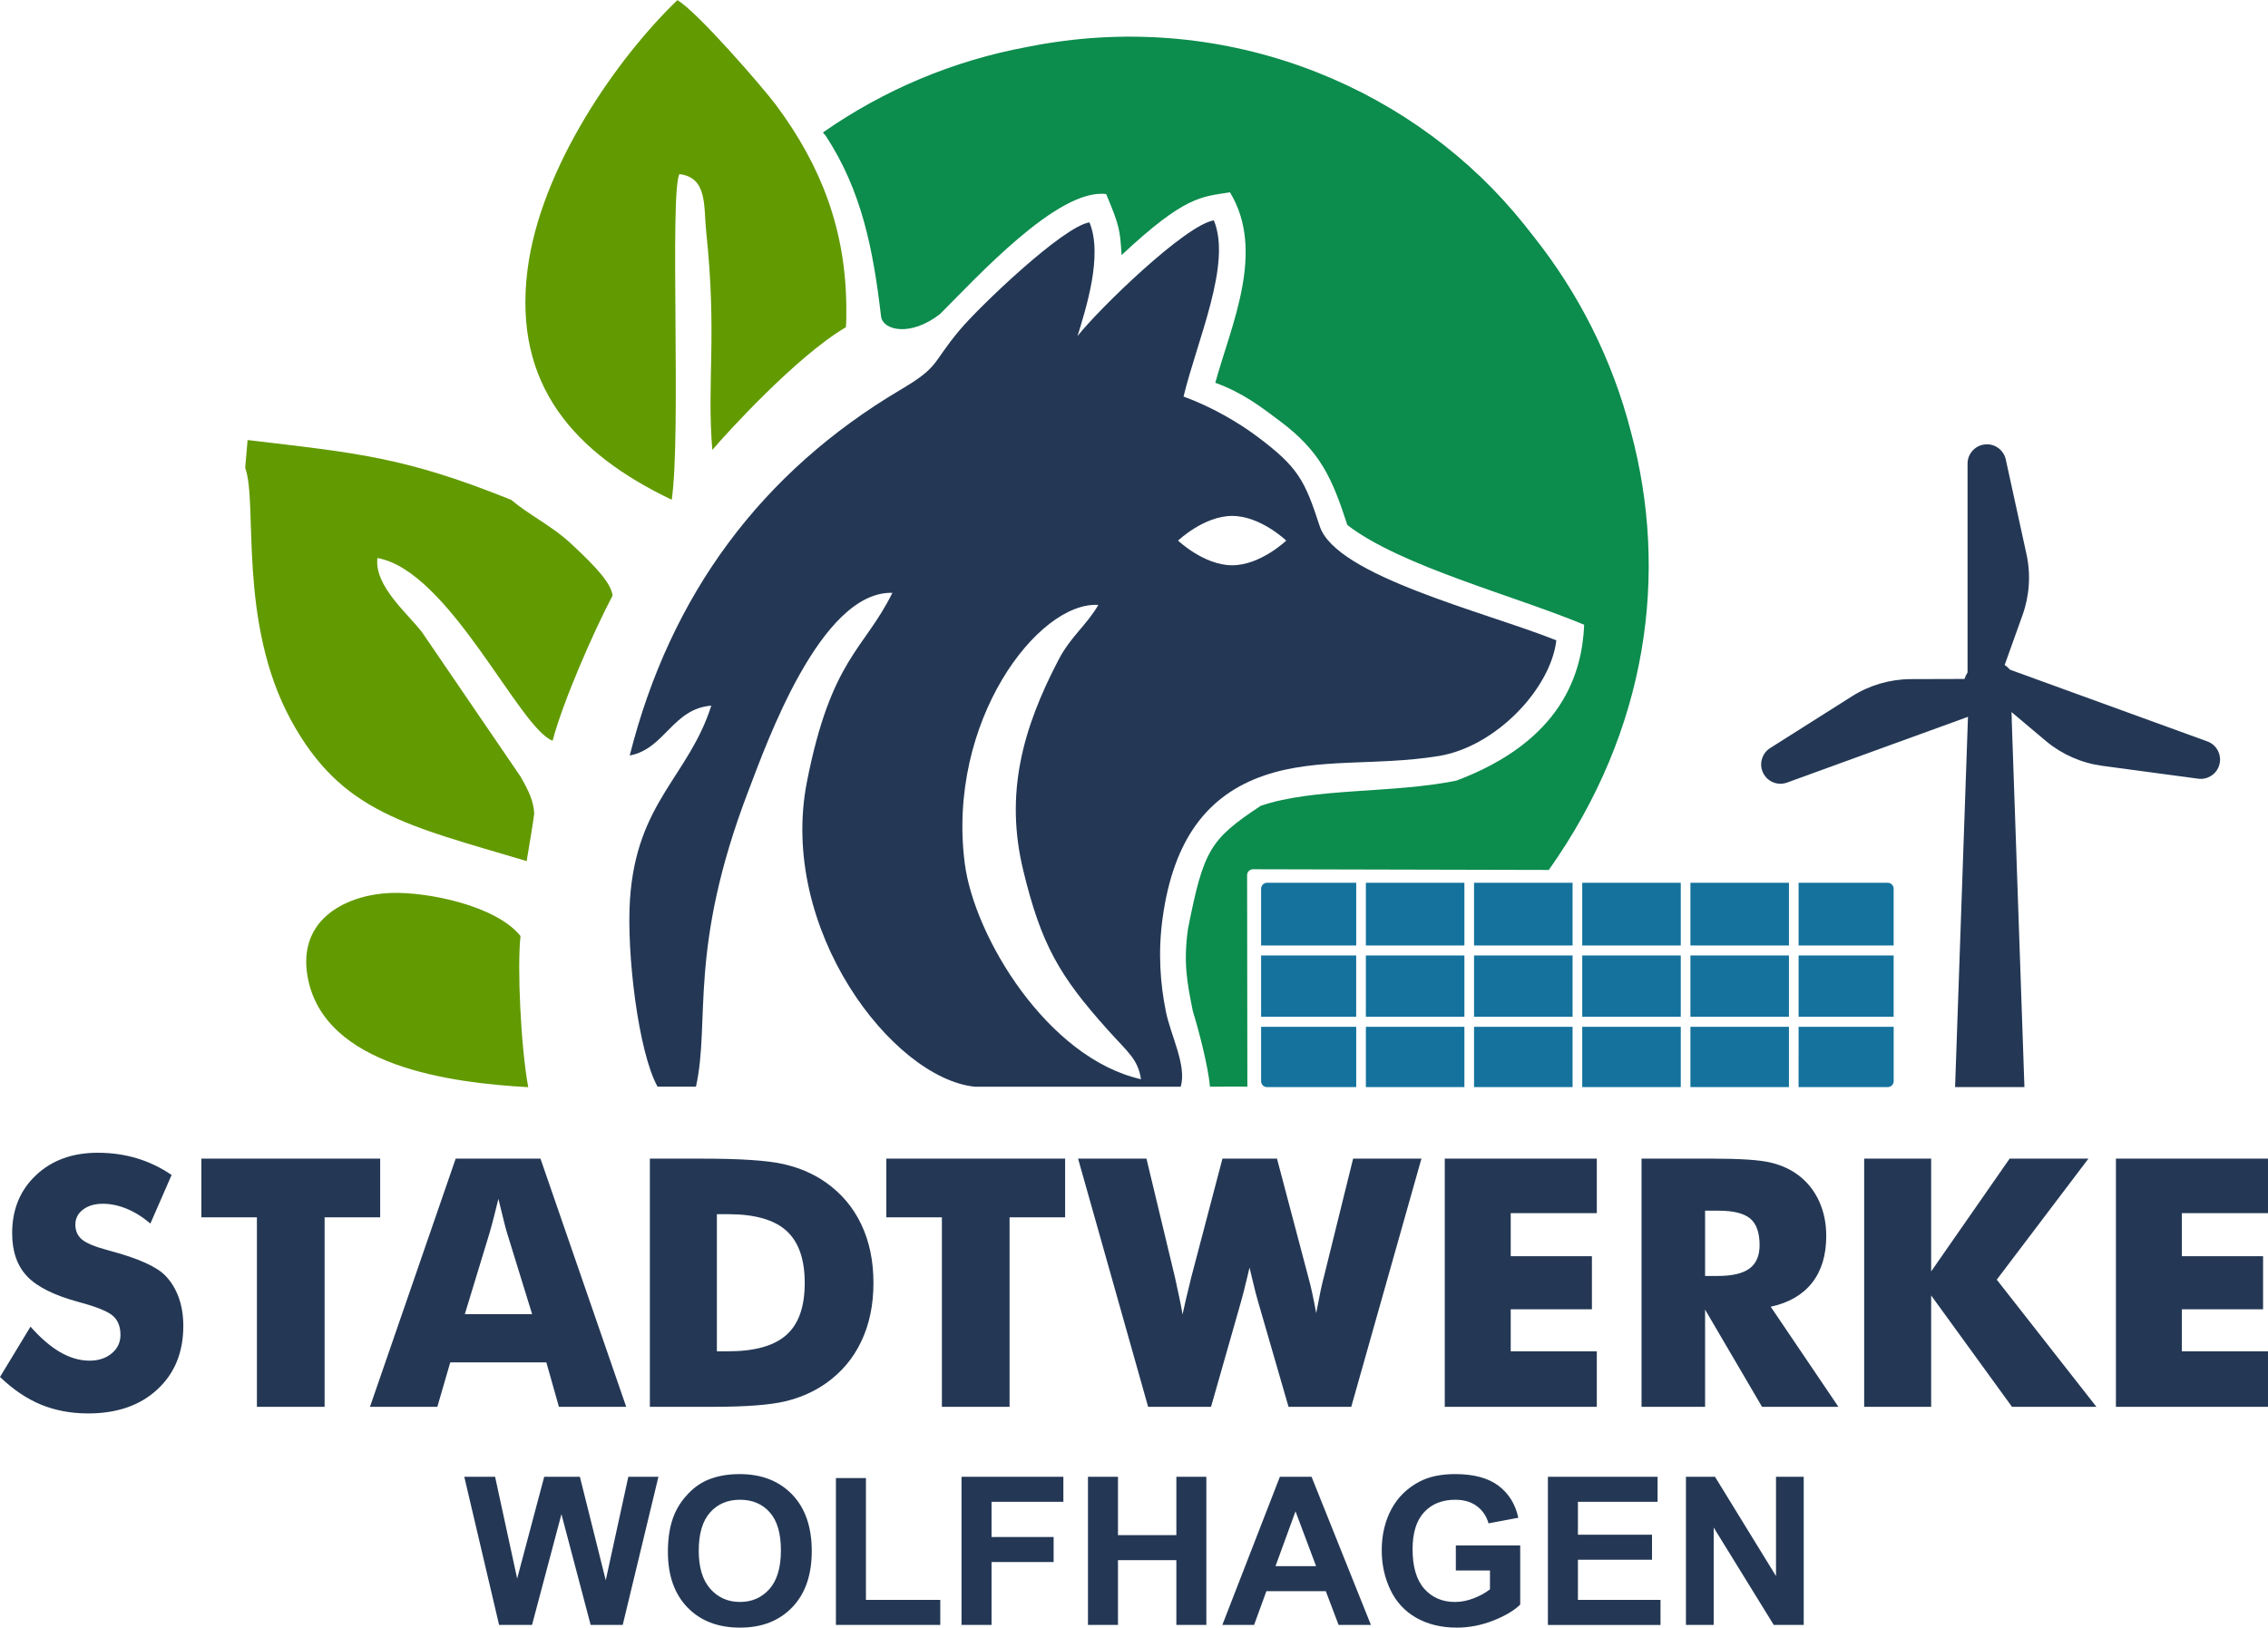 <?xml version="1.0" encoding="UTF-8"?>
<!DOCTYPE svg PUBLIC "-//W3C//DTD SVG 1.1//EN" "http://www.w3.org/Graphics/SVG/1.1/DTD/svg11.dtd">
<!-- Creator: CorelDRAW SE (OEM-Version) -->
<svg xmlns="http://www.w3.org/2000/svg" xml:space="preserve" width="709px" height="509px" version="1.1" style="shape-rendering:geometricPrecision; text-rendering:geometricPrecision; image-rendering:optimizeQuality; fill-rule:evenodd; clip-rule:evenodd"
viewBox="0 0 709.44 509.21"
 xmlns:xlink="http://www.w3.org/1999/xlink">
 <defs>
  <style type="text/css">
   <![CDATA[
    .fil1 {fill:#14729D}
    .fil0 {fill:#0C8C4D}
    .fil2 {fill:#243855}
    .fil3 {fill:#629A01}
    .fil4 {fill:#243855;fill-rule:nonzero}
   ]]>
  </style>
 </defs>
 <g id="Ebene_x0020_1">
  <g id="_-2016851488">
   <path class="fil0" d="M484.47 272.14l-92.51 -0.22 0 0c-1.02,0 -1.86,0.83 -1.86,1.85l0.08 66.17c-4.44,-0.01 -7.48,-0.02 -11.69,0.02 -0.59,-6.43 -3.4,-17.26 -5.36,-23.62 -1.75,-8.72 -3.03,-14.96 -1.52,-25.8 4.88,-24.59 6.82,-27.93 22.74,-38.46 16.71,-5.71 41.03,-3.79 61.2,-7.88 33.14,-12.47 39.35,-33.62 39.99,-48.78 -21.91,-9.15 -57.42,-18.32 -74.09,-31.21 -4.72,-14.52 -8.3,-22.97 -21.18,-32.59 -5.82,-4.36 -11.49,-8.78 -20.12,-11.91 4.92,-17.95 15.83,-41.1 4.59,-59.59 -8.92,1.41 -14.07,1.06 -33.9,19.64 -0.51,-7.91 -0.59,-8.99 -4.82,-19.09 -15.08,-1.95 -40.75,26.37 -51.99,37.54 -9.26,7.22 -17.92,5.11 -18.44,0.68 -2.47,-21.04 -6.06,-39.27 -17.27,-56.42 -0.02,-0.04 -0.09,-0.12 -0.18,-0.22 -0.08,-0.08 -0.14,-0.16 -0.2,-0.24 -0.2,-0.22 -0.43,-0.43 -0.54,-0.44l0.22 -0.14c-0.02,-0.05 -0.05,-0.09 -0.06,-0.14 18.8,-13.11 40.48,-22.38 63.89,-26.68 60.07,-12.07 117.52,11.13 152.2,51.81 2.09,2.46 4.12,4.97 6.07,7.51 14.12,17.77 24.64,38.53 30.45,61.17 11.89,44.33 5.31,93.23 -25.7,137.04z"/>
   <path class="fil1" d="M562.61 318.07l29.73 0 0 -19.17 -29.73 0 0 19.17zm0 -41.92l0 19.62 29.73 0 0 -17.76c0,-1.02 -0.83,-1.86 -1.86,-1.86l-27.87 0zm-0.01 63.93l27.9 0c1.02,0 1.85,-0.83 1.85,-1.85l0 -17.02 -29.74 0 -0.01 18.87zm-166.26 -63.93l27.89 0 0 19.62 -29.75 0 0 -17.76c0,-1.02 0.84,-1.86 1.86,-1.86l0 0zm-1.86 41.92l29.74 0 0 -19.17 -29.74 0 0 19.17zm0 20.17c0,1.02 0.84,1.85 1.86,1.85l27.89 0 0 -18.88 -29.75 0 0 17.03zm134.29 1.84l30.82 0 0 -18.87 -30.82 0 0 18.87zm0 -22.01l30.82 0 0 -19.17 -30.82 0 0 19.17zm0 -22.3l30.82 0 0 -19.62 -30.82 0 0 19.62zm-33.84 44.31l30.82 0 0 -18.87 -30.82 0 0 18.87zm0 -22.01l30.82 0 0 -19.17 -30.82 0 0 19.17zm0 -22.3l30.82 0 0 -19.62 -30.82 0 0 19.62zm-33.84 44.31l30.82 0 0 -18.87 -30.82 0 0 18.87zm0 -22.01l30.82 0 0 -19.17 -30.82 0 0 19.17zm0 -22.3l30.82 0 0 -19.62 -30.82 0 0 19.62zm-33.84 44.31l30.82 0 0 -18.87 -30.82 0 0 18.87zm0 -22.01l30.82 0 0 -19.17 -30.82 0 0 19.17zm0 -22.3l30.82 0 0 -19.62 -30.82 0 0 19.62z"/>
   <path class="fil2" d="M633.25 340.09l-3.98 -115.1 0.03 0 -0.09 -2.25 10.84 9.13c5.01,4.16 11.09,6.82 17.54,7.69l30 4.03c2.81,0.38 5.52,-1.25 6.49,-3.92l0 0c1.14,-3.14 -0.48,-6.61 -3.62,-7.75l-61.73 -22.44c-0.49,-0.56 -1.04,-1.06 -1.66,-1.48l5.59 -15.61c2.19,-6.12 2.62,-12.75 1.22,-19.1l-6.46 -29.57c-0.61,-2.78 -3.07,-4.76 -5.91,-4.76l0 0.01c-3.34,0 -6.05,2.7 -6.05,6.04l0 65.34c-0.4,0.63 -0.73,1.31 -0.96,2.03l-16.85 0.05c-6.5,0.04 -12.87,1.91 -18.37,5.39l-25.57 16.19c-2.4,1.52 -3.42,4.51 -2.45,7.18l0 0c1.14,3.14 4.61,4.76 7.75,3.61l56.58 -20.57 -0.01 0.36 -4.02 115.5c8.41,0 14.04,0 21.69,0z"/>
   <path class="fil3" d="M162.82 292.83c-7.52,-9.49 -29.02,-13.9 -40.57,-13.49 -13.1,0.46 -29.34,7.67 -26.03,26.21 5.03,28.25 45.16,33.21 69.01,34.56 -2.37,-12.94 -3.47,-37.93 -2.41,-47.28zm-86.12 -146.49c4.03,11.02 -2.43,48.24 14.38,79.04 15.77,28.88 36.15,32.77 73.66,43.99 1.21,-7.37 1.94,-11.39 2.37,-14.93 -0.23,-3.79 -1.61,-6.88 -4.31,-11.55l-30.76 -45.09c-4.27,-5.67 -15.05,-14.5 -13.98,-23.25 22.49,3.94 44.41,53.44 54.81,57.15 2.99,-11.62 12.75,-34.08 18.77,-45.44 -0.58,-3.68 -4.35,-8.23 -13.4,-16.56 -5.73,-5.28 -12.98,-8.76 -18.27,-13.33 -33.37,-13.46 -48.37,-14.7 -82.52,-18.74l-0.75 8.71zm133.42 9.97c3.01,-20.53 -0.68,-95.36 2.38,-101.89 8.92,1.06 7.57,10.2 8.4,18.01 3.46,32.64 0.14,47.13 1.92,68.29 4.1,-4.83 26.26,-29.3 41.78,-38.39 0.13,-1.44 0.15,-3.46 0.13,-6.35 -0.19,-23.95 -7.7,-43.93 -21.92,-63.08 -4.14,-5.57 -25,-29.62 -30.93,-32.9 -18.82,18.08 -42.85,52.42 -46.88,84.44 -4.55,36.21 14.91,57.42 45.12,71.87z"/>
   <path class="fil2" d="M370.22 124.02c4.31,-17.79 15.15,-41.6 9.47,-55.12 -8.92,1.42 -35.96,27.71 -42.63,36.19 2.52,-8.3 8.06,-25.24 3.72,-35.57 -8.32,1.32 -34.4,26.33 -40.57,33.67 -8.96,10.68 -6.06,11.32 -18.57,18.73 -43.16,25.58 -71.89,63.78 -84.66,114.41 10.99,-2.06 13.4,-14.64 25.52,-15.6 -7.1,22.25 -23.36,30.07 -25.44,60.57 -1.13,16.58 2.57,47.76 8.62,58.64l12.02 0c4.56,-20.51 -2.58,-43 16.45,-92.67 5.55,-14.48 22.47,-62.41 44.99,-61.84 -8.72,17.76 -19.15,20.47 -26.74,59.19 -9,45.96 26.63,92.61 52.48,95.34l64.46 0.01c1.93,-6.74 -3.13,-15.92 -4.67,-23.63 -1.74,-8.72 -2.49,-18.46 -0.98,-29.31 3.44,-24.65 14.18,-38.43 31.8,-44.45 16.71,-5.71 34.79,-2.87 54.56,-6.09 17.94,-2.92 35.04,-21.16 36.78,-36.19 -22.14,-8.88 -68.94,-20.11 -74.02,-35.73 -4.71,-14.51 -6.81,-18.52 -19.69,-28.14 -5.82,-4.35 -14.27,-9.28 -22.9,-12.41zm15.21 37.35c-8.85,0 -16.92,7.72 -16.92,7.72 0,0 8.07,7.72 16.92,7.72 8.85,0 16.91,-7.72 16.91,-7.72 0,0 -8.06,-7.72 -16.91,-7.72zm-28.52 176.25c-0.98,-6.33 -4.04,-8.35 -10.46,-15.51 -14.88,-16.62 -20.74,-26.41 -26.4,-49.93 -5.74,-23.82 -0.28,-44.08 11.04,-65.74 3.91,-7.48 8.6,-10.61 12.48,-17.22 -18.84,-1.17 -47.5,36.48 -41.79,80.86 2.96,22.96 25.88,60.95 55.13,67.54z"/>
   <path class="fil4" d="M156.12 508.37l-10.89 -46.36 9.64 0 6.9 31.84 8.46 -31.84 11.16 0 8.09 32.38 7.06 -32.38 9.42 0 -11.17 46.36 -10.03 0 -9.14 -34.66 -9.2 34.66 -10.3 0zm52.8 -22.9c0,-4.73 0.72,-8.7 2.13,-11.92 1.05,-2.36 2.49,-4.48 4.32,-6.36 1.82,-1.88 3.81,-3.27 5.98,-4.19 2.9,-1.22 6.23,-1.83 10.01,-1.83 6.84,0 12.3,2.12 16.41,6.36 4.1,4.26 6.15,10.16 6.15,17.72 0,7.5 -2.04,13.37 -6.11,17.6 -4.07,4.24 -9.51,6.36 -16.32,6.36 -6.9,0 -12.39,-2.11 -16.46,-6.33 -4.07,-4.21 -6.11,-10.01 -6.11,-17.41zm9.65 -0.32c0,5.26 1.22,9.24 3.65,11.96 2.42,2.71 5.51,4.07 9.24,4.07 3.75,0 6.81,-1.35 9.22,-4.04 2.39,-2.7 3.59,-6.73 3.59,-12.12 0,-5.31 -1.16,-9.29 -3.5,-11.9 -2.34,-2.62 -5.43,-3.92 -9.31,-3.92 -3.86,0 -6.98,1.32 -9.34,3.97 -2.36,2.65 -3.55,6.64 -3.55,11.98zm42.91 23.22l0 -45.97 9.39 0 0 38.13 23.25 0 0 7.84 -32.64 0zm39.29 0l0 -46.36 31.86 0 0 7.83 -22.47 0 0 11.01 19.42 0 0 7.83 -19.42 0 0 19.69 -9.39 0zm39.55 0l0 -46.36 9.39 0 0 18.26 18.26 0 0 -18.26 9.38 0 0 46.36 -9.38 0 0 -20.27 -18.26 0 0 20.27 -9.39 0zm88.51 0l-10.11 0 -4 -10.56 -18.59 0 -3.85 10.56 -9.93 0 18 -46.36 9.91 0 18.57 46.36zm-17.15 -18.39l-6.44 -17.16 -6.26 17.16 12.7 0zm43.71 1.36l0 -7.84 20.14 0 0 18.5c-1.96,1.91 -4.8,3.58 -8.52,5.04 -3.71,1.44 -7.48,2.17 -11.3,2.17 -4.84,0 -9.06,-1.02 -12.67,-3.06 -3.59,-2.04 -6.3,-4.96 -8.11,-8.75 -1.81,-3.79 -2.72,-7.92 -2.72,-12.38 0,-4.83 1.02,-9.12 3.03,-12.89 2.03,-3.75 4.99,-6.65 8.88,-8.65 2.98,-1.55 6.67,-2.31 11.1,-2.31 5.75,0 10.25,1.21 13.49,3.62 3.22,2.43 5.3,5.76 6.23,10.04l-9.32 1.75c-0.65,-2.28 -1.88,-4.08 -3.68,-5.41 -1.79,-1.32 -4.04,-1.97 -6.73,-1.97 -4.08,0 -7.33,1.29 -9.74,3.89 -2.4,2.6 -3.61,6.45 -3.61,11.56 0,5.51 1.22,9.64 3.66,12.4 2.45,2.75 5.64,4.13 9.6,4.13 1.95,0 3.92,-0.39 5.88,-1.16 1.98,-0.76 3.66,-1.7 5.07,-2.8l0 -5.88 -10.68 0zm28.8 17.03l0 -46.36 34.31 0 0 7.83 -24.92 0 0 10.3 23.18 0 0 7.83 -23.18 0 0 12.56 25.83 0 0 7.84 -35.22 0zm43.18 0l0 -46.36 9.09 0 19.08 31.06 0 -31.06 8.67 0 0 46.36 -9.37 0 -18.79 -30.48 0 30.48 -8.68 0zm-517.83 -93.33c3.15,3.56 6.24,6.22 9.3,8 3.06,1.75 6.1,2.64 9.14,2.64 2.83,0 5.16,-0.76 6.97,-2.28 1.83,-1.52 2.73,-3.44 2.73,-5.78 0,-2.57 -0.77,-4.56 -2.35,-5.95 -1.57,-1.4 -5.12,-2.84 -10.66,-4.33 -7.6,-2.04 -13,-4.72 -16.14,-8 -3.15,-3.29 -4.73,-7.8 -4.73,-13.52 0,-7.44 2.48,-13.48 7.46,-18.17 4.96,-4.69 11.42,-7.02 19.33,-7.02 4.29,0 8.34,0.58 12.18,1.72 3.84,1.15 7.48,2.89 10.91,5.23l-6.64 15.2c-2.41,-2.05 -4.87,-3.58 -7.4,-4.63 -2.52,-1.03 -5.01,-1.56 -7.49,-1.56 -2.54,0 -4.6,0.62 -6.19,1.83 -1.6,1.21 -2.39,2.79 -2.39,4.69 0,1.93 0.68,3.49 2.08,4.67 1.39,1.15 4.09,2.28 8.07,3.33l0.96 0.27c8.63,2.33 14.32,4.89 17.03,7.69 1.85,1.9 3.24,4.2 4.2,6.86 0.96,2.68 1.43,5.63 1.43,8.89 0,8.23 -2.7,14.86 -8.11,19.85 -5.41,5.02 -12.63,7.52 -21.65,7.52 -5.41,0 -10.33,-0.93 -14.78,-2.76 -4.44,-1.84 -8.71,-4.72 -12.8,-8.65l9.54 -15.74zm70.82 25.08l0 -59.29 -17.37 0 0 -18.36 55.93 0 0 18.36 -17.38 0 0 59.29 -21.18 0zm65.04 -29l21.05 0 -7.91 -25.62c-0.24,-0.78 -0.58,-2.03 -1,-3.77 -0.43,-1.74 -0.97,-3.96 -1.64,-6.68 -0.46,1.9 -0.91,3.73 -1.36,5.47 -0.43,1.72 -0.89,3.38 -1.34,4.98l-7.8 25.62zm-29.67 29l26.81 -77.65 26.52 0 26.82 77.65 -21.05 0 -3.93 -13.9 -30.06 0 -4.04 13.9 -21.07 0zm87.55 0l0 -77.65 16.19 0c12.05,0 20.58,0.56 25.57,1.7 5.01,1.13 9.4,3.03 13.18,5.67 4.92,3.44 8.65,7.84 11.18,13.18 2.56,5.35 3.82,11.47 3.82,18.33 0,6.86 -1.26,12.96 -3.82,18.32 -2.53,5.36 -6.26,9.75 -11.18,13.19 -3.75,2.61 -8.02,4.48 -12.84,5.6 -4.79,1.1 -12.25,1.66 -22.35,1.66l-3.56 0 -16.19 0zm20.96 -17.37l3.55 0c8.31,0 14.39,-1.71 18.21,-5.13 3.82,-3.4 5.72,-8.81 5.72,-16.25 0,-7.42 -1.9,-12.85 -5.72,-16.33 -3.82,-3.45 -9.9,-5.19 -18.21,-5.19l-3.55 0 0 42.9zm175.21 -60.28l9.76 36.93c0.45,1.64 0.89,3.38 1.27,5.19 0.4,1.79 0.79,3.87 1.23,6.21 0.52,-2.77 0.98,-5.03 1.34,-6.82 0.38,-1.8 0.74,-3.32 1.08,-4.58l9.13 -36.93 21.37 0 -21.95 77.65 -19.62 0 -9.6 -33.16c-0.36,-1.16 -0.94,-3.44 -1.75,-6.84 -0.35,-1.52 -0.64,-2.7 -0.85,-3.55 -0.17,0.74 -0.42,1.8 -0.75,3.13 -0.81,3.44 -1.43,5.85 -1.84,7.26l-9.45 33.16 -19.68 0 -21.91 -77.65 21.39 0 8.91 37.13c0.43,1.91 0.85,3.81 1.24,5.73 0.42,1.9 0.8,3.88 1.14,5.89 0.33,-1.49 0.67,-3.05 1.04,-4.67 0.38,-1.63 0.94,-3.95 1.68,-6.95l9.76 -37.13 17.06 0zm52.48 77.65l0 -77.65 47.56 0 0 17.05 -26.93 0 0 13.47 25.4 0 0 16.62 -25.4 0 0 13.14 26.93 0 0 17.37 -47.56 0zm61.55 0l0 -77.65 22.16 0c8.65,0 14.7,0.4 18.1,1.2 3.4,0.79 6.35,2.13 8.83,4 2.79,2.11 4.94,4.83 6.45,8.11 1.5,3.29 2.24,6.91 2.24,10.87 0,6.01 -1.48,10.9 -4.43,14.66 -2.97,3.77 -7.28,6.27 -12.94,7.5l21.17 31.31 -23.89 0 -17.81 -30.41 0 30.41 -19.88 0zm19.88 -40.94l3.91 0c4.56,0 7.89,-0.78 9.99,-2.33 2.1,-1.56 3.15,-4 3.15,-7.32 0,-3.89 -0.98,-6.66 -2.93,-8.31 -1.98,-1.64 -5.25,-2.46 -9.89,-2.46l-4.23 0 0 20.42zm49.76 40.94l0 -77.65 20.96 0 0 35.28 24.54 -35.28 24.65 0 -28.67 37.87 31.17 39.78 -26.41 0 -25.28 -34.84 0 34.84 -20.96 0zm78.75 0l0 -77.65 47.57 0 0 17.05 -26.94 0 0 13.47 25.4 0 0 16.62 -25.4 0 0 13.14 26.94 0 0 17.37 -47.57 0zm-367.24 0l0 -59.29 -17.38 0 0 -18.36 55.93 0 0 18.36 -17.38 0 0 59.29 -21.17 0z"/>
  </g>
 </g>
</svg>
